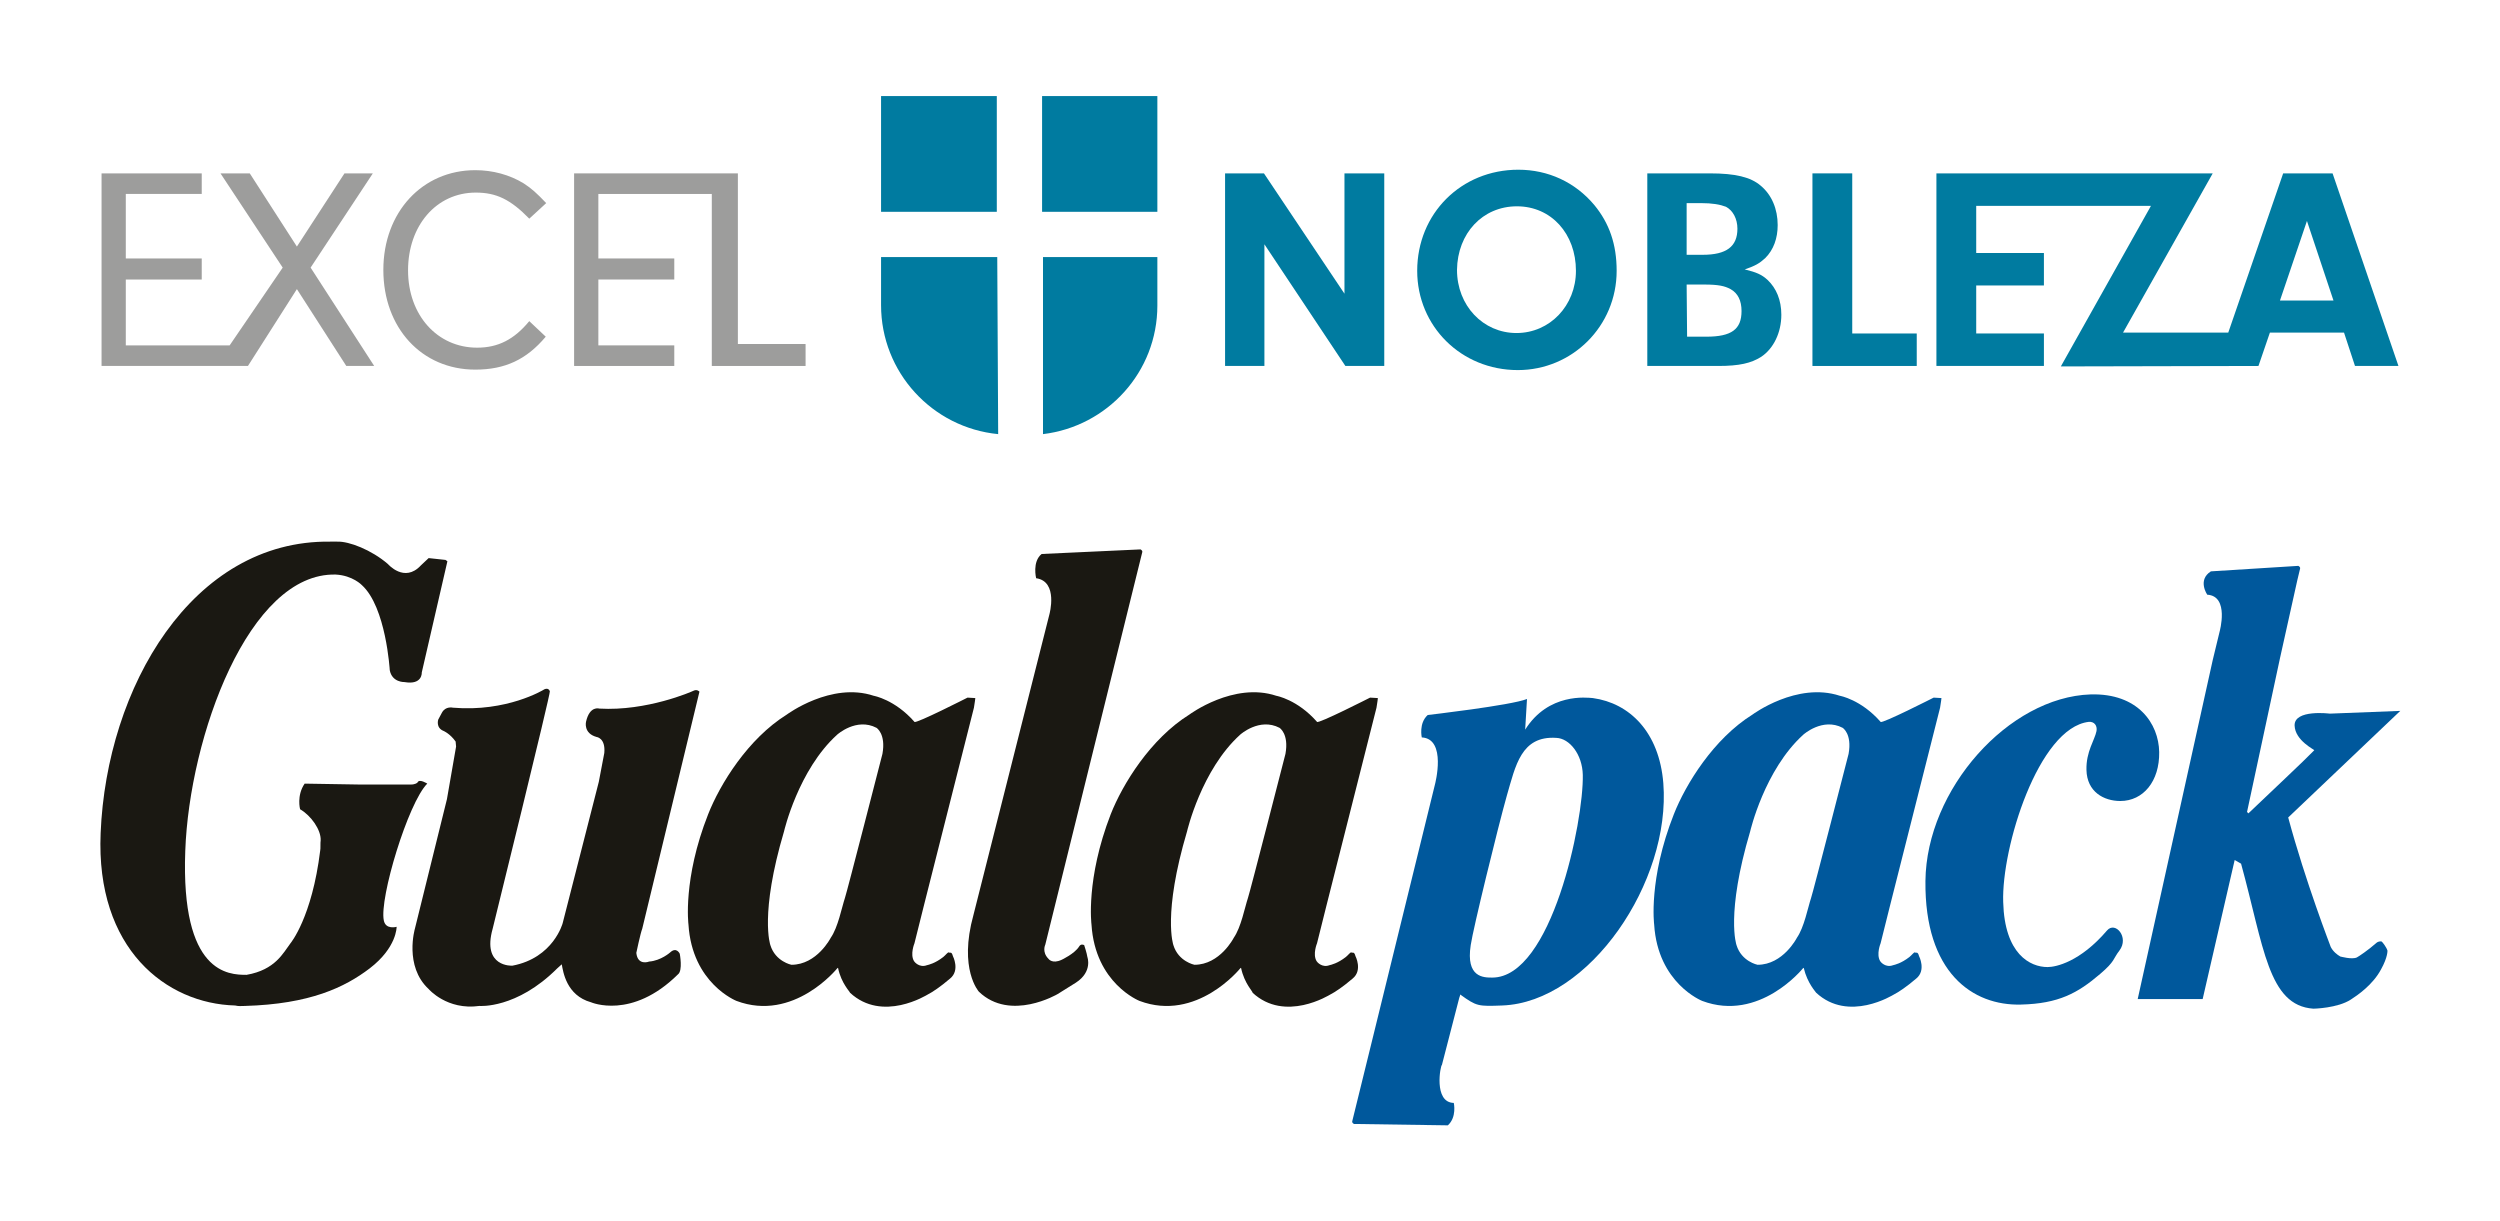 <?xml version="1.0" encoding="utf-8"?>
<!-- Generator: Adobe Illustrator 27.4.0, SVG Export Plug-In . SVG Version: 6.00 Build 0)  -->
<svg version="1.1" id="Capa_1" xmlns="http://www.w3.org/2000/svg" xmlns:xlink="http://www.w3.org/1999/xlink" x="0px" y="0px"
	 viewBox="0 0 546.5 267" style="enable-background:new 0 0 546.5 267;" xml:space="preserve">
<style type="text/css">
	.st0{fill-rule:evenodd;clip-rule:evenodd;fill:#007BA0;}
	.st1{fill-rule:evenodd;clip-rule:evenodd;fill:#9D9D9C;}
	.st2{fill:#1A1812;}
	.st3{fill:#00589C;}
</style>
<g>
	<g>
		<g>
			<rect x="192.6" y="21" class="st0" width="25.3" height="25.3"/>
			<rect x="227.8" y="21" class="st0" width="25.2" height="25.3"/>
			<path class="st0" d="M228,56.2v38.7c14.1-1.7,25-13.6,25-28.1V56.2H228z"/>
			<path class="st0" d="M218.2,94.9c-14.4-1.4-25.6-13.5-25.6-28.2V56.2H218L218.2,94.9z"/>
		</g>
		<polygon class="st1" points="54.2,80 22.2,80 22.2,37.9 44.1,37.9 44.1,42.4 27.5,42.4 27.5,56.5 44.1,56.5 44.1,61.1 27.5,61.1 
			27.5,75.5 50.2,75.5 61.8,58.5 48.2,37.9 54.6,37.9 64.9,53.9 75.3,37.9 81.5,37.9 67.9,58.5 81.8,80 75.7,80 64.9,63.2 		"/>
		<path class="st1" d="M119.3,73.6c-4.2,5-8.9,7.2-15.4,7.2c-11.7,0-20.1-9.1-20.1-21.8c0-12.6,8.5-21.8,20.1-21.8
			c3.8,0,7.5,1,10.6,2.9c1.7,1.1,2.8,2.1,4.9,4.3l-3.7,3.4c-4.1-4.2-7.2-5.7-11.7-5.7c-8.6,0-14.8,7.2-14.8,17S95.6,76,104.3,76
			c4.6,0,8.1-1.8,11.4-5.8L119.3,73.6z"/>
		<polygon class="st1" points="161.3,75.2 176.1,75.2 176.1,80 155.6,80 155.6,42.4 130.8,42.4 130.8,56.5 147.4,56.5 147.4,61.1 
			130.8,61.1 130.8,75.5 147.4,75.5 147.4,80 125.5,80 125.5,37.9 161.3,37.9 		"/>
		<polygon class="st0" points="276.4,80 267.8,80 267.8,37.9 276.3,37.9 293.9,64.2 293.9,37.9 302.6,37.9 302.6,80 294.1,80 
			276.4,53.4 		"/>
		<path class="st0" d="M331.6,45.1c7.5,0,12.9,6,12.9,14.1c0,7.6-5.7,13.6-13,13.6s-13-6-13-13.8C318.6,51,324.1,45.1,331.6,45.1z
			 M331.9,37.1c-12.5,0-22.1,9.6-22.1,22.1c0,12.1,9.6,21.7,22,21.7c11.9,0,21.6-9.6,21.6-21.7c0-5.8-1.6-10.4-4.9-14.4
			C344.3,39.8,338.4,37.1,331.9,37.1z"/>
		<path class="st0" d="M368.7,44.4h3.1c2.5,0,4.2,0.3,5.5,0.8c1.5,0.8,2.5,2.6,2.5,4.8c0,3.9-2.4,5.7-7.6,5.7h-3.5V44.4L368.7,44.4z
			 M360.1,37.9V80h15.5c4.6,0,7.2-0.6,9.4-2c2.7-1.8,4.4-5.3,4.4-9.2c0-3.2-1.1-5.8-3-7.6c-1.3-1.2-2.5-1.7-5-2.3
			c2.3-0.8,3.2-1.3,4.5-2.5c1.8-1.8,2.7-4.3,2.7-7.2c0-3.5-1.3-6.6-3.7-8.6c-2.2-1.9-5.6-2.7-11.1-2.7L360.1,37.9L360.1,37.9z
			 M368.7,62.2h3.8c3.1,0,4.5,0.3,5.8,1c1.6,0.9,2.4,2.5,2.4,4.8c0,4-2.2,5.6-7.7,5.6h-4.2L368.7,62.2L368.7,62.2z"/>
		<polygon class="st0" points="419,72.9 419,80 396.2,80 396.2,37.9 404.9,37.9 404.9,72.9 		"/>
		<path class="st0" d="M510.1,65.7h-11.7l5.9-17.4L510.1,65.7z M493.7,80l2.5-7.3h16.2l2.4,7.3h9.5l-14.4-42.1h-10.8l-12,34.8h-23
			l19.6-34.8h-60.4V80h23.5v-7.1H432V62.4h14.8v-7.1H432V45h38.2l-19.7,35.1L493.7,80z"/>
	</g>
	<g>
		<path class="st2" d="M226.5,126.4c4.9,0.7,2.9,7.9,2.9,7.9L212.8,200c-3.3,11.9,1.2,16.8,1.2,16.8c6.9,6.6,17.2,0.5,17.2,0.5
			l4-2.5c3.7-2.4,2.5-5.6,2.5-5.6c-0.1-0.8-0.7-2.6-0.7-2.6s-0.7-0.4-1.1,0.3c-1,1.6-3.8,2.9-3.8,2.9c-2.1,1-2.9-0.2-2.9-0.2
			c-1.5-1.5-0.7-3.1-0.7-3.1l21.2-85.8c0.1-0.4-0.4-0.6-0.4-0.6l-21.6,1C225.6,122.8,226.5,126.4,226.5,126.4"/>
		<path class="st2" d="M97.7,174.7l2-11.5l-0.1-1.1c-1.2-1.7-2.6-2.3-2.6-2.3c-1.8-0.7-1.2-2.5-1.2-2.5l0.8-1.5
			c0.8-1.5,2.4-1.1,2.4-1.1c11.8,1,19.8-3.9,19.8-3.9s1-0.7,1.4,0.3c0.2,0.4-12.5,51.9-12.5,51.9c-2.4,8.5,4.3,8.1,4.3,8.1
			c9-1.7,11-9.3,11-9.3l7.9-30.9l1.2-6.3c0.3-3.3-1.7-3.5-1.7-3.5c-2.9-0.8-2.3-3.3-2.3-3.3c0.8-3.6,2.9-2.9,2.9-2.9
			c10.4,0.6,20.2-3.7,20.6-3.9c0.8-0.4,1.3,0.2,1.3,0.2l-12.5,51.8c-0.4,1-1.3,5.3-1.3,5.3c0.3,2.9,2.8,1.9,2.8,1.9
			c2.6-0.2,4.6-2,4.6-2c1.4-1.3,2.1,0.3,2.1,0.3s0.7,3.7-0.4,4.5c-10.1,10-19,6.1-19,6.1c-5.4-1.5-6.1-6.7-6.4-8.3l-1,0.9
			c-8.9,8.9-17,8.2-17,8.2c-7.1,1-11.1-3.7-11.1-3.7c-5.4-5-3-13.2-3-13.2L97.7,174.7z"/>
		<path class="st2" d="M65.6,176.9c0,0-0.8-3,1-5.6l12.1,0.2c4.4,0,8.8,0,11.1,0c1,0,1.5-0.4,1.5-0.5c0.4-0.8,2.1,0.3,2.1,0.3
			c-4.2,4.2-10.5,25.1-9.5,29.9c0.4,2.1,2.8,1.4,2.8,1.4s0.1,4.5-5.9,9.1c-5.4,4.1-13,7.8-27.3,8.2c-0.8,0-1.3,0.1-2.1-0.1
			c-15-0.4-30.5-12.3-29.4-37.7c1.3-31.8,20-64.1,50.2-63.7c0.5,0,1,0,1.5,0c2.6-0.1,7.5,1.8,11.1,4.9c0,0,3.6,4.2,7.2,0.3l1.7-1.6
			l3.7,0.4l0.4,0.3L92.2,147c0,0,0.2,2.8-3.8,2.1c0,0-2.7,0.1-3.2-2.6c0,0-0.8-13.8-6.1-18.6c0,0-2-2.1-5.7-2.3
			c-19-0.5-32,35.4-32.9,60.4c-1,26.9,9.5,27.1,13.4,27.1c6.3-1.1,8-4.8,9.6-6.9c0,0,4.7-5.6,6.5-20.3c0.1-0.3,0-1.7,0.1-2.2
			C70.2,181.4,68,178.3,65.6,176.9"/>
		<path class="st3" d="M460.6,203.4c-5.9,6.9-11.2,8-13,8c-3.8,0-9.4-2.8-9.7-14.2c-0.4-11.9,7.7-38.1,18.7-39.4
			c1.2-0.1,1.9,0.8,1.7,2c-0.4,2-2.3,4.5-2.2,8.5c0.1,4.8,3.8,6.8,7.4,6.8c5,0,8.6-4.3,8.5-10.7c-0.1-6.2-4.6-12.9-15-12.6
			c-17.9,0.6-35.9,20.7-36.1,40.8c-0.2,20,10.3,27.3,20.9,27c8.2-0.2,12.4-2.5,17.3-6.7c3.3-2.8,2.8-3.3,4.2-5.1
			C465.5,204.9,462.4,201.3,460.6,203.4"/>
		<path class="st3" d="M317.8,241.1c0,0,0.7,3.1-1.3,4.9l-20.5-0.3c0,0-0.5-0.2-0.4-0.6l4.6-18.7l13.5-55c0,0,2.6-9.9-2.9-10.2
			c0,0-0.7-3.1,1.3-4.9c0,0,18.2-2.1,21.7-3.5l-0.4,6.7c5.1-8.1,13.5-7,14.8-6.9c8,1.1,14.5,7.4,15.4,18.6
			c1.7,21.6-16.2,47.9-35.2,48.6c-5.3,0.2-5.6,0.2-9.2-2.4c0,0.2-0.1,0.4-0.2,0.7l-3.8,14.7C314.9,232.8,313.3,241,317.8,241.1
			 M346,169.4c-0.1-4.5-2.9-8-5.8-8.1c-7.7-0.5-8.9,6.1-10.8,12.6c-2,7.1-7.4,29.2-7.9,32.7c-1.1,7.1,2.8,7.1,4.7,7.1
			C339.2,213.7,346.2,179.5,346,169.4z"/>
		<path class="st3" d="M488.5,188l-7,30.4h-14.2l16.4-74.1l1.5-6.2c0,0,2.2-7.8-2.7-8.1c0,0-2.2-3.2,0.8-5.1l19.1-1.2
			c0,0,0.5,0.2,0.4,0.6l-0.6,2.5l-3.8,17.1l-7.2,33.6l0.3,0.3c4.7-4.5,12.3-11.6,14.4-13.8c0.1-0.1-4.2-2.1-4.3-5.4
			c-0.1-3.6,7.7-2.6,7.7-2.6l15.4-0.6l-24.5,23.3c3.8,14.1,9.2,28,9.3,28.3c0.5,1,1.4,1.7,2.1,2.1c0.1,0,2.5,0.7,3.6,0.2
			c0.4-0.2,2.5-1.6,4.3-3.2c0.5-0.4,1-0.3,1.1-0.3c0.2,0.1,1.1,1.3,1.3,2c0,0,0.1,1.4-1.4,4.1c-1.8,3.4-5.2,5.7-6.6,6.6
			c-2.9,1.9-8.1,2-8.2,2c-9.9-0.7-10.8-13.5-15.8-31.7L488.5,188z"/>
		<path class="st2" d="M183.2,211.6c0-0.1-0.2,0.1-0.2,0.1c0,0-9.5,11.8-22,7.1c0,0-9.7-3.8-10.5-16.7c0,0-1.3-9.9,4.3-24.1
			c2.6-6.6,8.7-16.5,17.2-21.8c0,0,9.7-7.2,19-4.1c0,0,4.6,0.8,8.9,5.7c0.2,0.5,11.6-5.3,11.6-5.3l1.7,0.1c0,0-0.1,1-0.3,2.1
			l-11,43.5l-2,8c0,0-1,2.4-0.1,3.9c0.1,0.2,1.2,1.5,2.8,0.9c0.4-0.1,1.8-0.4,3.6-1.8c0.5-0.4,1-1.1,1.2-1c0.3,0.2,0.6-0.3,0.9,0.8
			c0,0,1.6,3.1-0.6,4.9c-2.1,1.8-3.9,3-4.9,3.5c-0.2,0.1-9.9,6.2-17-0.4C185.9,216.9,183.9,215,183.2,211.6 M192.9,164.8
			c0.8-4.4-1.3-5.7-1.3-5.7c-4.4-2.3-8.6,1.5-8.6,1.5c-8.5,7.7-11.6,21.1-11.6,21.1c-5.4,18.2-3,24.9-3,24.9
			c1.1,3.6,4.6,4.3,4.6,4.3c5.6,0,8.6-5.9,8.6-5.9c1.6-2.3,2.4-6.6,3.1-8.7C185.1,195.2,192.9,164.8,192.9,164.8z"/>
		<path class="st2" d="M271.3,211.6c0-0.1-0.2,0.1-0.2,0.1c0,0-9.5,11.8-22,7.1c0,0-9.7-3.8-10.5-16.7c0,0-1.3-9.9,4.2-24.1
			c2.6-6.6,8.7-16.5,17.2-21.8c0,0,9.7-7.2,19-4.1c0,0,4.6,0.8,8.9,5.7c0.2,0.5,11.6-5.3,11.6-5.3l1.7,0.1c0,0-0.1,1-0.3,2.1
			l-11,43.5l-2,8c0,0-1,2.4-0.1,3.9c0.1,0.2,1.2,1.5,2.8,0.9c0.4-0.1,1.8-0.4,3.6-1.8c0.5-0.4,1-1.1,1.2-1c0.3,0.2,0.6-0.3,0.9,0.8
			c0,0,1.6,3.1-0.6,4.9c-2.1,1.8-3.9,3-4.9,3.5c-0.2,0.1-9.9,6.2-17-0.4C274,216.9,272,215,271.3,211.6 M281,164.8
			c0.8-4.4-1.3-5.7-1.3-5.7c-4.4-2.3-8.6,1.5-8.6,1.5c-8.5,7.7-11.6,21.1-11.6,21.1c-5.4,18.2-3,24.9-3,24.9
			c1.1,3.6,4.6,4.3,4.6,4.3c5.6,0,8.6-5.9,8.6-5.9c1.6-2.3,2.4-6.6,3.1-8.7C273.2,195.2,281,164.8,281,164.8z"/>
		<path class="st3" d="M394.3,211.6c0-0.1-0.2,0.1-0.2,0.1c0,0-9.5,11.8-22,7.1c0,0-9.7-3.8-10.5-16.7c0,0-1.3-9.9,4.3-24.1
			c2.6-6.6,8.7-16.5,17.2-21.8c0,0,9.7-7.2,19.1-4.1c0,0,4.6,0.8,8.9,5.7c0.2,0.5,11.6-5.3,11.6-5.3l1.7,0.1c0,0-0.1,1-0.3,2.1
			l-11,43.5l-2,8c0,0-1,2.4-0.1,3.9c0.1,0.2,1.2,1.5,2.8,0.9c0.4-0.1,1.8-0.4,3.6-1.8c0.5-0.4,1-1.1,1.2-1c0.3,0.2,0.6-0.3,0.9,0.8
			c0,0,1.6,3.1-0.6,4.9c-2.1,1.8-3.9,3-4.9,3.5c-0.2,0.1-9.9,6.2-17-0.4C397,216.9,395.1,215,394.3,211.6 M404.1,164.8
			c0.8-4.4-1.3-5.7-1.3-5.7c-4.4-2.3-8.6,1.5-8.6,1.5c-8.5,7.7-11.6,21.1-11.6,21.1c-5.4,18.2-3,24.9-3,24.9
			c1.1,3.6,4.6,4.3,4.6,4.3c5.6,0,8.6-5.9,8.6-5.9c1.6-2.3,2.4-6.6,3.1-8.7C396.3,195.2,404.1,164.8,404.1,164.8z"/>
	</g>
</g>
</svg>
